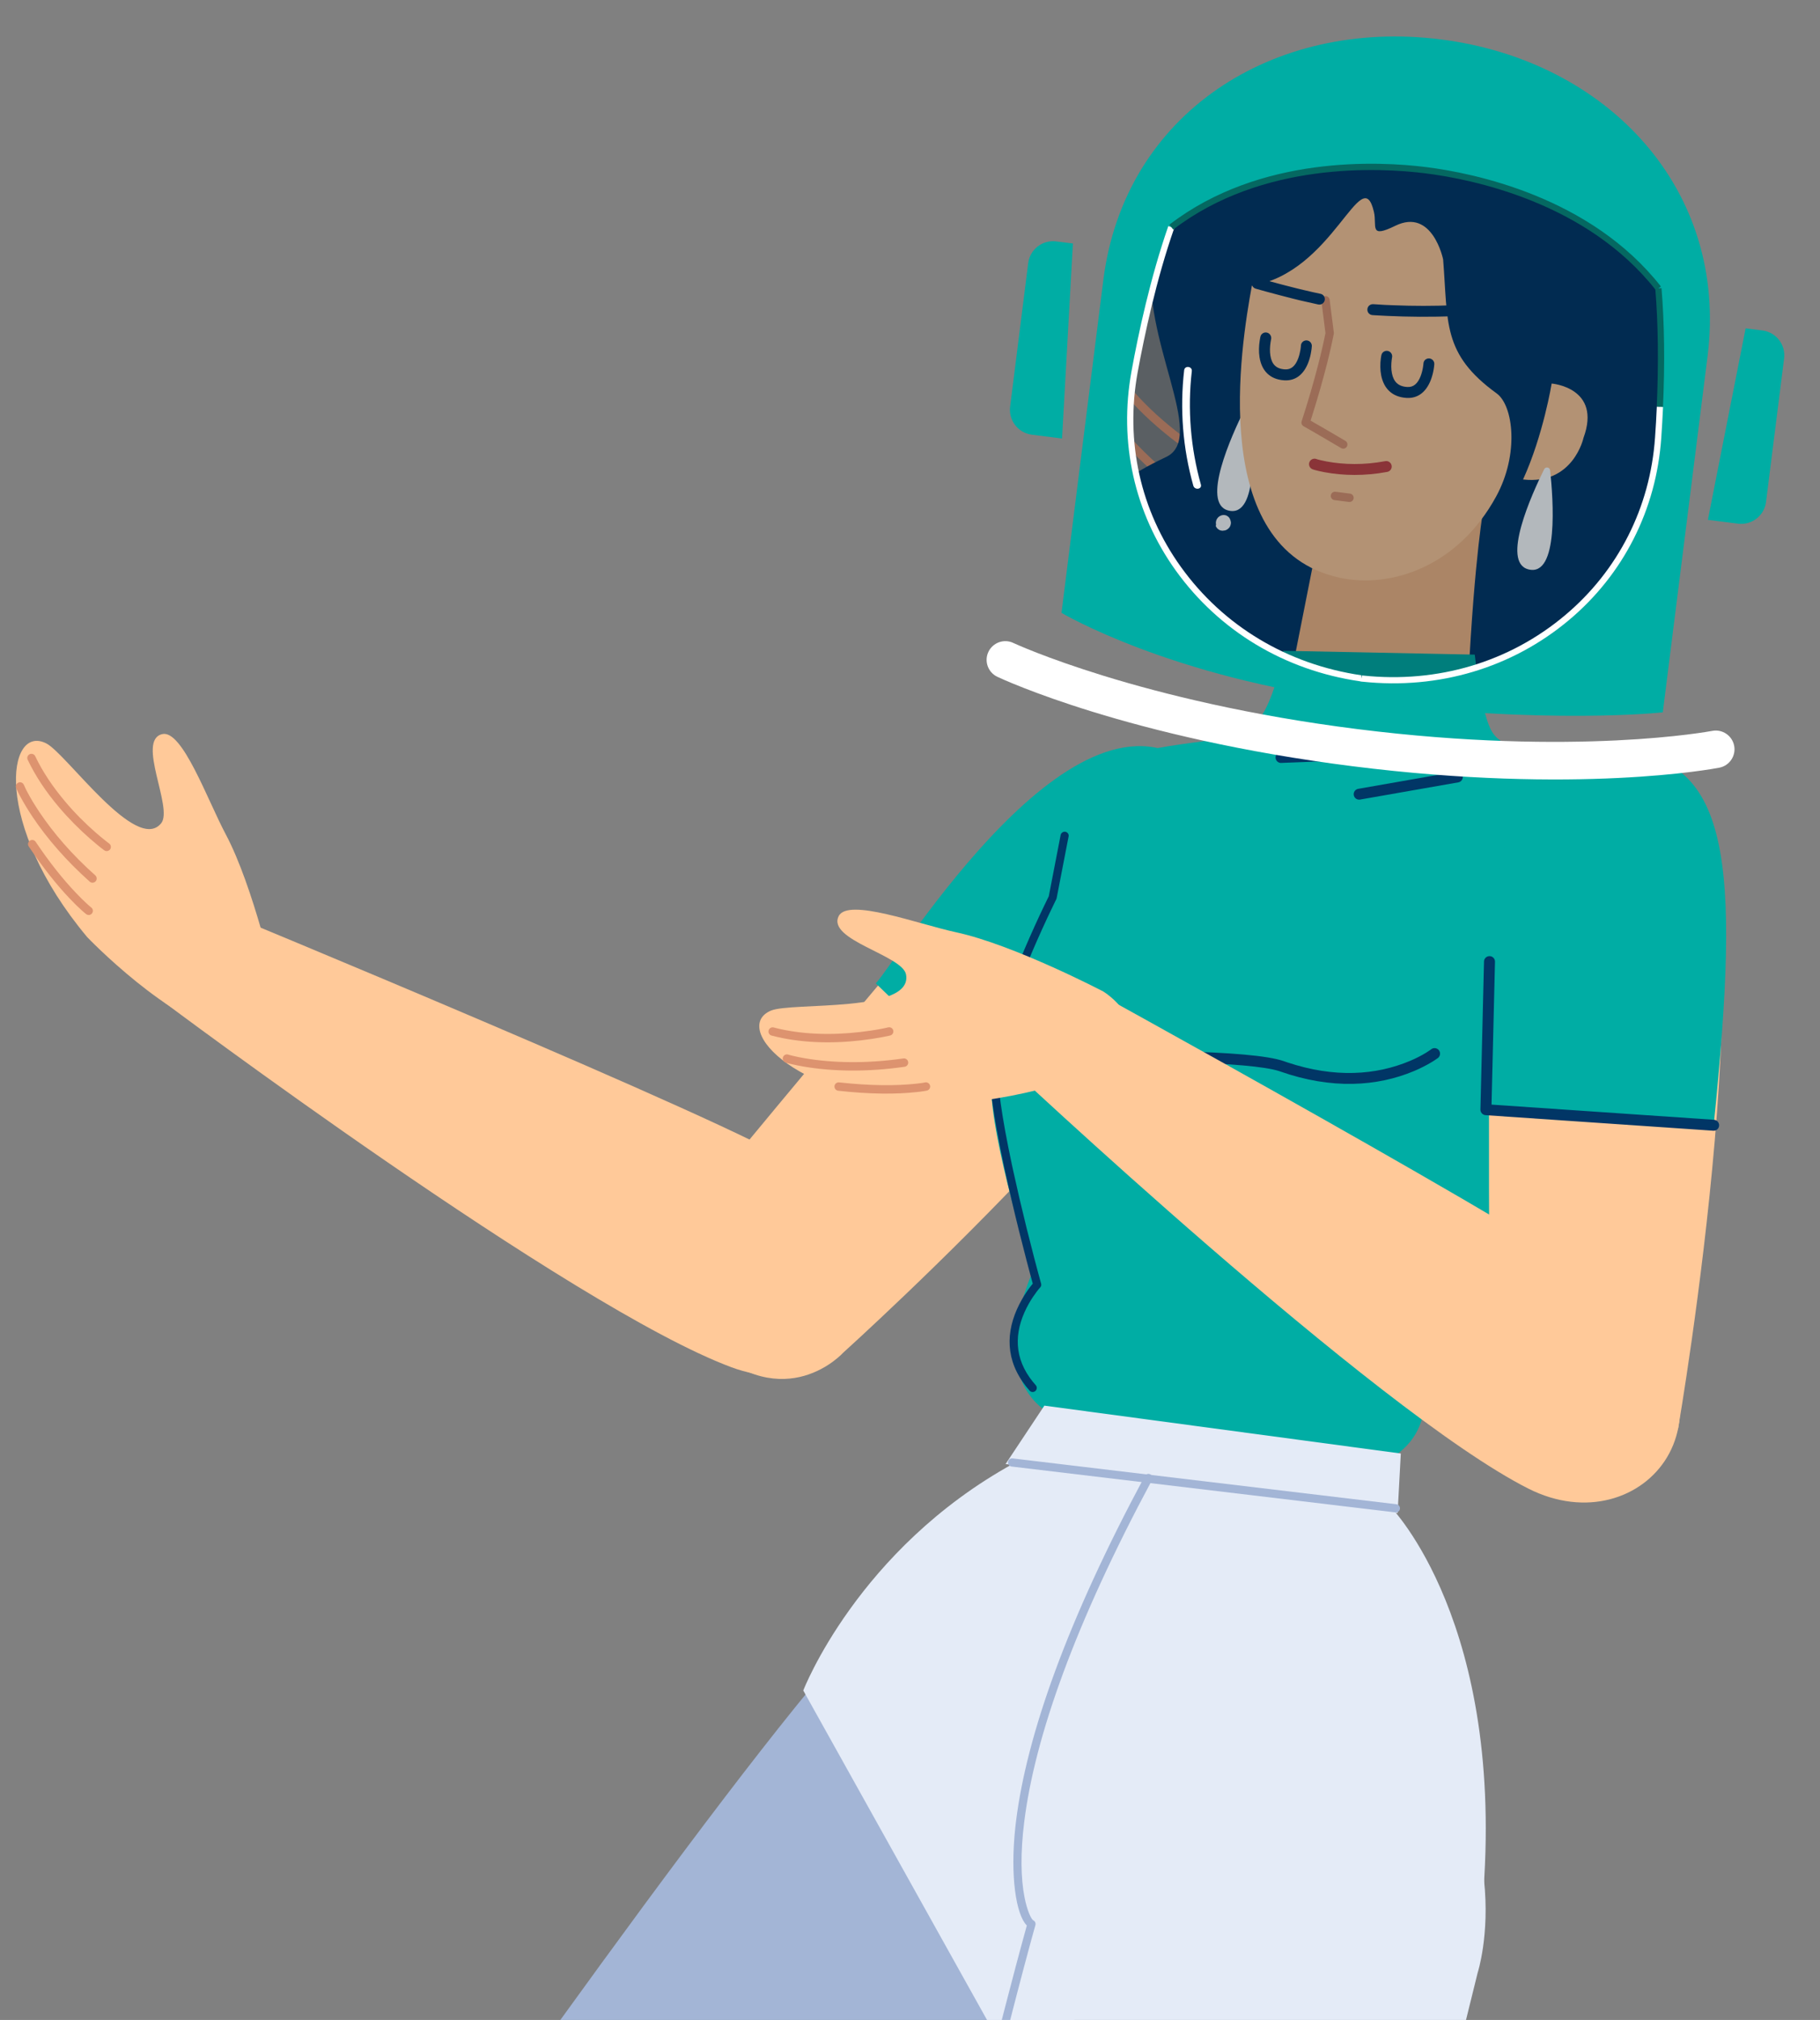 <?xml version="1.0" encoding="utf-8"?>
<!-- Generator: Adobe Illustrator 27.5.0, SVG Export Plug-In . SVG Version: 6.00 Build 0)  -->
<svg version="1.1" id="Camada_1" xmlns="http://www.w3.org/2000/svg" xmlns:xlink="http://www.w3.org/1999/xlink" x="0px" y="0px"
	 viewBox="0 0 295.11 327.33" style="enable-background:new 0 0 295.11 327.33;" xml:space="preserve">
<rect x="0" y="0" width="295.11" height="327.33" fill="#808080" stroke="none"/>
<style type="text/css">
	.st0{clip-path:url(#SVGID_00000158727144202118099920000010027289904364520344_);fill:#DD936F;}
	
		.st1{clip-path:url(#SVGID_00000158727144202118099920000010027289904364520344_);fill-rule:evenodd;clip-rule:evenodd;fill:#A3B5D6;}
	
		.st2{clip-path:url(#SVGID_00000158727144202118099920000010027289904364520344_);fill-rule:evenodd;clip-rule:evenodd;fill:#E4EBF7;}
	
		.st3{clip-path:url(#SVGID_00000158727144202118099920000010027289904364520344_);fill-rule:evenodd;clip-rule:evenodd;fill:#013666;}
	
		.st4{clip-path:url(#SVGID_00000158727144202118099920000010027289904364520344_);fill-rule:evenodd;clip-rule:evenodd;fill:#FFFFFF;}
	
		.st5{clip-path:url(#SVGID_00000158727144202118099920000010027289904364520344_);fill-rule:evenodd;clip-rule:evenodd;fill:#F4B784;}
	
		.st6{clip-path:url(#SVGID_00000158727144202118099920000010027289904364520344_);fill-rule:evenodd;clip-rule:evenodd;fill:#FFC999;}
	.st7{clip-path:url(#SVGID_00000158727144202118099920000010027289904364520344_);fill:#013666;}
	.st8{clip-path:url(#SVGID_00000158727144202118099920000010027289904364520344_);fill:#C44343;}
	
		.st9{clip-path:url(#SVGID_00000158727144202118099920000010027289904364520344_);fill-rule:evenodd;clip-rule:evenodd;fill:#00ADA4;}
	.st10{clip-path:url(#SVGID_00000158727144202118099920000010027289904364520344_);fill:#A3B5D6;}
	.st11{clip-path:url(#SVGID_00000158727144202118099920000010027289904364520344_);fill:#FFFFFF;}
	.st12{clip-path:url(#SVGID_00000158727144202118099920000010027289904364520344_);}
	.st13{fill:#00ADA4;}
	.st14{opacity:0.3;fill:#031221;enable-background:new    ;}
	.st15{fill:#FFFFFF;}
	.st16{fill:#056861;}
</style>
<g>
	<defs>
		<rect id="SVGID_1_" width="295.11" height="327.33"/>
	</defs>
	<clipPath id="SVGID_00000173850650886591426730000015195925141393323407_">
		<use xlink:href="#SVGID_1_"  style="overflow:visible;"/>
	</clipPath>
	<path style="clip-path:url(#SVGID_00000173850650886591426730000015195925141393323407_);fill:#DD936F;" d="M181.61,60.66
		c-0.23-0.31-0.66-0.38-0.97-0.15c-0.31,0.23-0.38,0.66-0.15,0.97c1.97,2.71,4.37,5.26,7.11,7.63c2.78,2.42,5.77,4.54,8.75,6.34
		c1.04,0.63,2.01,1.18,2.89,1.64l0.75,0.39c0.15,0.07,0.27,0.13,0.36,0.18c0.35,0.16,0.76,0.02,0.93-0.33
		c0.16-0.35,0.02-0.76-0.33-0.93l-0.66-0.33c-0.12-0.06-0.25-0.13-0.4-0.21c-0.85-0.45-1.8-0.99-2.82-1.6
		c-2.92-1.77-5.84-3.84-8.56-6.2C185.84,65.75,183.51,63.28,181.61,60.66z"/>
	<path style="clip-path:url(#SVGID_00000173850650886591426730000015195925141393323407_);fill:#DD936F;" d="M180.31,67.2
		c-0.21-0.32-0.64-0.41-0.96-0.2c-0.32,0.21-0.41,0.64-0.2,0.96l0.25,0.36l0.34,0.46c0.06,0.08,0.13,0.17,0.19,0.26l0.21,0.27
		c0.83,1.05,1.84,2.22,3.04,3.48c3.42,3.59,7.66,7.18,12.78,10.52c0.83,0.54,1.67,1.07,2.53,1.59c0.33,0.2,0.76,0.09,0.95-0.24
		c0.2-0.33,0.09-0.76-0.24-0.95c-0.85-0.51-1.68-1.03-2.49-1.56c-5.03-3.28-9.19-6.8-12.54-10.32c-1.17-1.23-2.15-2.36-2.95-3.38
		l-0.39-0.5l-0.44-0.6C180.37,67.28,180.33,67.23,180.31,67.2z"/>
	<path style="clip-path:url(#SVGID_00000173850650886591426730000015195925141393323407_);fill:#DD936F;" d="M185.11,78.9
		c-0.27-0.27-0.71-0.28-0.98-0.01c-0.27,0.27-0.28,0.71-0.01,0.98c3.84,3.92,7.44,7.03,10.7,9.4c1,0.73,1.91,1.34,2.71,1.85
		l0.34,0.21c0.23,0.14,0.45,0.27,0.64,0.38l0.48,0.27c0.34,0.18,0.76,0.04,0.94-0.3c0.18-0.34,0.04-0.76-0.3-0.94l-0.26-0.14
		c-0.11-0.06-0.25-0.14-0.41-0.24l-0.35-0.21c-0.85-0.53-1.85-1.19-2.96-2C192.44,85.82,188.9,82.76,185.11,78.9z"/>
	
		<path style="clip-path:url(#SVGID_00000173850650886591426730000015195925141393323407_);fill-rule:evenodd;clip-rule:evenodd;fill:#A3B5D6;" d="
		M53.27,380.13C93.03,323.81,135.62,264,149.2,254.97c0,0,14.28,0.27,25.47,25.1c13.04,28.95-2.62,48.01-2.62,48.01l-64.36,91.25
		c-5.52,7.27-22.03,30.28-51.3,10.73C27.58,410.81,52.4,381.36,53.27,380.13z"/>
	
		<path style="clip-path:url(#SVGID_00000173850650886591426730000015195925141393323407_);fill-rule:evenodd;clip-rule:evenodd;fill:#E4EBF7;" d="
		M144.55,414.69c12.8-67.02,27.79-137.04,37.49-150.88c0,0,21.84-11.21,42,8.54c23.5,23.04,15.56,47.33,15.56,47.33l-27.75,112.33
		c-2.59,9.1-9.86,37.53-45.48,29.68C131.31,453.99,144.26,416.22,144.55,414.69z"/>
	
		<path style="clip-path:url(#SVGID_00000173850650886591426730000015195925141393323407_);fill-rule:evenodd;clip-rule:evenodd;fill:#013666;" d="
		M236.2,14.73c0,0-45.66,1.42-49.37,26.98c-1.91,13.14,9.02,29.16,2.26,32.34c-26.39,12.46,9.43,14.87-9.76,20.78
		c3.5,5,7.5,5,16,10.07c25.39,1.16,11,10.21,24,8.93c25.12-2.48,6.06,6.3,24.5,0c18.44-6.3,16.52,8,25.5-14
		c-11.35-15.82,7.93-15.66,3.7-40.02c-4.23-24.36-9.39-39.63-21.22-39.26C248.4,13.94,236.2,14.73,236.2,14.73z"/>
	
		<path style="clip-path:url(#SVGID_00000173850650886591426730000015195925141393323407_);fill-rule:evenodd;clip-rule:evenodd;fill:#FFFFFF;" d="
		M202.69,66.67c-0.06-0.51-0.74-0.63-0.97-0.17c-2.01,4.06-7,15.06-2.57,16.22C204.15,84.03,203.2,71.32,202.69,66.67z"/>
	
		<path style="clip-path:url(#SVGID_00000173850650886591426730000015195925141393323407_);fill-rule:evenodd;clip-rule:evenodd;fill:#F4B784;" d="
		M238.07,110.4c1.04-20.63,2.56-28.56,2.56-28.56l-26.54,3.63l-4.25,21.47c-1.57,7.9,3.72,15.53,11.67,16.84
		C229.92,125.16,237.64,118.91,238.07,110.4z"/>
	
		<path style="clip-path:url(#SVGID_00000173850650886591426730000015195925141393323407_);fill-rule:evenodd;clip-rule:evenodd;fill:#FFC999;" d="
		M234,42.03c0,0-1.72-8.4-7.76-5.44c-4.32,2.12-2.93,0.03-3.46-2.25c-1.97-8.45-6.55,9.88-19.79,11.95
		c-1.82,9.91-7.14,42.62,14.15,47.31c8.28,1.83,19.21-1.71,25.45-13.13c3.78-6.9,2.79-14.75,0.1-16.71
		C233.83,57.34,234.82,52.34,234,42.03z"/>
	<path style="clip-path:url(#SVGID_00000173850650886591426730000015195925141393323407_);fill:#DD936F;" d="M214.84,47.99
		c-0.33,0.04-0.58,0.32-0.59,0.65l0.01,0.11l0.66,5.22l-0.14,0.69l-0.04,0.2c-0.17,0.82-0.39,1.78-0.66,2.88l-0.37,1.47
		c-0.71,2.75-1.59,5.78-2.65,9.06c-0.1,0.31,0.03,0.64,0.31,0.8l1.33,0.76l1.62,0.94l3.14,1.84c0.32,0.19,0.74,0.09,0.93-0.24
		c0.19-0.32,0.09-0.74-0.24-0.93l-1.48-0.87c-0.83-0.49-1.67-0.98-2.49-1.45l-1.67-0.96l0.12-0.37c1.04-3.26,1.89-6.27,2.58-8.99
		l0.18-0.74c0.23-0.95,0.43-1.8,0.59-2.55l0.25-1.2l0.04-0.2l0.01-0.21l-0.68-5.33c-0.04-0.33-0.32-0.58-0.65-0.59L214.84,47.99z"/>
	<path style="clip-path:url(#SVGID_00000173850650886591426730000015195925141393323407_);fill:#013666;" d="M205.45,53.9
		c-0.47-0.12-0.96,0.17-1.07,0.64c-0.03,0.13-0.08,0.36-0.12,0.65c-0.14,0.89-0.17,1.81-0.03,2.7c0.34,2.14,1.63,3.59,4,3.74
		c1.93,0.12,3.21-1.05,3.92-2.92c0.22-0.58,0.37-1.18,0.46-1.79l0.06-0.4c0.02-0.18,0.03-0.32,0.04-0.43
		c0.02-0.49-0.35-0.9-0.84-0.93c-0.49-0.02-0.9,0.35-0.93,0.84l-0.01,0.19c-0.01,0.12-0.03,0.27-0.06,0.45
		c-0.08,0.5-0.2,0.99-0.37,1.44c-0.46,1.22-1.14,1.84-2.15,1.78c-1.46-0.09-2.14-0.86-2.36-2.24c-0.11-0.68-0.08-1.43,0.03-2.16
		l0.06-0.35c0.01-0.06,0.02-0.11,0.03-0.14C206.21,54.5,205.92,54.02,205.45,53.9z"/>
	<path style="clip-path:url(#SVGID_00000173850650886591426730000015195925141393323407_);fill:#013666;" d="M225.04,56.87
		c-0.48-0.1-0.95,0.2-1.05,0.68l-0.05,0.27c-0.01,0.08-0.03,0.16-0.04,0.26c-0.12,0.9-0.12,1.85,0.06,2.76
		c0.42,2.09,1.74,3.49,4.09,3.64c1.92,0.12,3.21-1.03,3.94-2.87c0.22-0.57,0.38-1.17,0.48-1.77c0.06-0.36,0.09-0.65,0.1-0.82
		c0.03-0.49-0.35-0.91-0.83-0.94c-0.49-0.03-0.91,0.34-0.93,0.83l-0.02,0.19c-0.01,0.12-0.03,0.27-0.06,0.44
		c-0.08,0.49-0.21,0.97-0.38,1.42c-0.47,1.2-1.16,1.82-2.18,1.75c-1.47-0.09-2.2-0.86-2.47-2.21c-0.14-0.7-0.13-1.46-0.04-2.19
		l0.04-0.28c0.01-0.05,0.01-0.08,0.02-0.11C225.82,57.45,225.52,56.98,225.04,56.87z"/>
	<path style="clip-path:url(#SVGID_00000173850650886591426730000015195925141393323407_);fill:#C44343;" d="M213.42,74.37
		c-0.46-0.15-0.96,0.1-1.12,0.57c-0.15,0.46,0.1,0.96,0.57,1.12l0.28,0.09c0.38,0.11,0.93,0.24,1.62,0.37
		c3.02,0.56,6.48,0.64,10.17-0.05c0.48-0.09,0.8-0.55,0.71-1.03c-0.09-0.48-0.55-0.8-1.03-0.71c-3.46,0.65-6.71,0.57-9.52,0.05
		c-0.36-0.07-0.69-0.14-0.98-0.21l-0.5-0.13C213.52,74.41,213.46,74.39,213.42,74.37z"/>
	<path style="clip-path:url(#SVGID_00000173850650886591426730000015195925141393323407_);fill:#013666;" d="M203,45.68
		c-0.13,0.47,0.14,0.96,0.61,1.1l1.76,0.49c1.34,0.37,2.74,0.73,4.11,1.08l1.13,0.28l0.55,0.13c0.93,0.22,1.8,0.41,2.59,0.58
		c0.48,0.1,0.95-0.21,1.05-0.69c0.1-0.48-0.21-0.95-0.69-1.04c-0.78-0.16-1.63-0.35-2.54-0.57l-1.09-0.26
		c-0.19-0.04-0.37-0.09-0.56-0.14c-1.36-0.34-2.74-0.7-4.07-1.07l-1.74-0.48C203.63,44.94,203.14,45.21,203,45.68z"/>
	<path style="clip-path:url(#SVGID_00000173850650886591426730000015195925141393323407_);fill:#013666;" d="M221.72,50.11
		c-0.04,0.49,0.32,0.91,0.81,0.95l0.63,0.04c0.5,0.03,1.08,0.06,1.73,0.09c3.39,0.16,7.12,0.2,10.89,0.04
		c0.49-0.02,0.87-0.43,0.85-0.92c-0.02-0.49-0.43-0.87-0.92-0.85c-3.31,0.14-6.58,0.13-9.61,0.01l-1.5-0.06l-1.92-0.12
		C222.18,49.26,221.75,49.62,221.72,50.11z"/>
	<path style="clip-path:url(#SVGID_00000173850650886591426730000015195925141393323407_);fill:#DD936F;" d="M216.55,79.69
		c-0.37-0.05-0.71,0.21-0.76,0.59c-0.04,0.33,0.16,0.64,0.48,0.74l0.11,0.02l2.35,0.3c0.37,0.05,0.71-0.21,0.76-0.59
		c0.04-0.33-0.16-0.64-0.48-0.74l-0.11-0.02L216.55,79.69z"/>
	
		<path style="clip-path:url(#SVGID_00000173850650886591426730000015195925141393323407_);fill-rule:evenodd;clip-rule:evenodd;fill:#FFC999;" d="
		M256.76,70.96c3-8.16-5.16-8.81-5.16-8.81s-1.36,8.37-4.64,15.55C255.1,78.63,256.76,70.96,256.76,70.96z"/>
	
		<path style="clip-path:url(#SVGID_00000173850650886591426730000015195925141393323407_);fill-rule:evenodd;clip-rule:evenodd;fill:#FFFFFF;" d="
		M251.35,76.21c-0.06-0.51-0.74-0.63-0.97-0.17c-2.01,4.06-7,15.06-2.57,16.22C252.8,93.57,251.85,80.86,251.35,76.21z"/>
	
		<path style="clip-path:url(#SVGID_00000173850650886591426730000015195925141393323407_);fill-rule:evenodd;clip-rule:evenodd;fill:#FFC999;" d="
		M112.66,195.4c0,0,40.64-49.42,49.1-57.9c20.44-20.49,36.19-13.49,38.15,2.9c2.36,19.77-63.22,78.83-63.22,78.83
		s-9.34,10.35-22.1-1.34C102.95,207.22,112.66,195.4,112.66,195.4z"/>
	
		<path style="clip-path:url(#SVGID_00000173850650886591426730000015195925141393323407_);fill-rule:evenodd;clip-rule:evenodd;fill:#00ADA4;" d="
		M142.01,159.36c4.02-4.46,32.52-51.52,51.94-34.92c14.83,12.67,5.67,30.54-25.29,60.6L142.01,159.36z"/>
	
		<path style="clip-path:url(#SVGID_00000173850650886591426730000015195925141393323407_);fill-rule:evenodd;clip-rule:evenodd;fill:#00ADA4;" d="
		M226.27,235.83c-14.18,2.25-52.79-4.57-56.53-7.08c-9.83-6.6-2.36-22.49-2.36-22.49s-6.8-21.65-6.66-30.54
		c0.14-8.89,9.66-28.25,9.66-28.25s2.5-14.46,4.27-19.43c2.76-7.74,22.2-7.22,26.96-9.2c4.76-1.99,6.47-13.38,6.47-13.38l31.05,0.62
		c0,0,1,8.9,2.57,12.08c3.05,6.19,16.71,2.09,22.75,4.81c24.39,10.96-20.32,71.7-34.51,97.36
		C229.94,220.33,234.12,230.38,226.27,235.83z"/>
	<path style="clip-path:url(#SVGID_00000173850650886591426730000015195925141393323407_);fill:#013666;" d="M237.46,120.72
		l-29.78,1.14c-0.49,0.02-0.87,0.43-0.85,0.92c0.02,0.45,0.36,0.81,0.8,0.85l0.12,0l29.78-1.14c0.49-0.02,0.87-0.43,0.85-0.92
		c-0.02-0.45-0.36-0.81-0.8-0.85L237.46,120.72z"/>
	<path style="clip-path:url(#SVGID_00000173850650886591426730000015195925141393323407_);fill:#013666;" d="M236.15,125.04
		l-15.92,2.79c-0.48,0.08-0.8,0.54-0.72,1.02c0.08,0.44,0.47,0.75,0.9,0.73l0.12-0.01l15.93-2.79c0.48-0.08,0.8-0.54,0.72-1.02
		c-0.08-0.44-0.47-0.75-0.9-0.73L236.15,125.04z"/>
	<path style="clip-path:url(#SVGID_00000173850650886591426730000015195925141393323407_);fill:#013666;" d="M233.31,170.18
		c-0.3-0.38-0.86-0.45-1.24-0.15l-0.15,0.11c-0.16,0.11-0.39,0.27-0.7,0.46c-0.74,0.45-1.6,0.9-2.6,1.32
		c-5.52,2.32-12.2,2.79-19.87,0.24l-0.58-0.2c-2.6-0.91-8.82-1.41-17.7-1.62c-4.5-0.1-9.25-0.12-13.79-0.08l-4.85,0.07
		c-0.49,0.01-0.88,0.41-0.87,0.9c0.01,0.49,0.42,0.88,0.9,0.87l2.17-0.04l0.42-0.01c5.19-0.07,10.76-0.06,15.98,0.06l1.16,0.03
		c7.85,0.21,13.48,0.68,15.83,1.43l0.17,0.06c8.34,2.92,15.67,2.46,21.72-0.08c1.08-0.46,2.03-0.95,2.84-1.44l0.39-0.24
		c0.29-0.19,0.5-0.34,0.64-0.44C233.55,171.12,233.61,170.57,233.31,170.18z"/>
	<path style="clip-path:url(#SVGID_00000173850650886591426730000015195925141393323407_);fill:#013666;" d="M172.76,134.79
		c-0.32-0.06-0.64,0.12-0.75,0.42l-0.03,0.1l-1.92,9.92l-0.37,0.76l-0.63,1.31c-0.15,0.31-0.3,0.64-0.46,0.97
		c-1.12,2.41-2.25,4.95-3.3,7.51c-0.73,1.78-1.4,3.52-2,5.17c-1.64,4.58-2.63,8.38-2.81,11.18c-0.2,3.18,0.6,8.78,2.16,16.18
		l0.14,0.66c0.38,1.76,0.79,3.59,1.23,5.47c0.77,3.31,1.6,6.63,2.43,9.8l0.55,2.08l0.46,1.7l-0.16,0.19l-0.23,0.29
		c-0.46,0.6-0.92,1.29-1.35,2.04c-2.51,4.4-2.92,9.08,0.15,13.45c0.32,0.46,0.68,0.92,1.08,1.36c0.24,0.27,0.66,0.3,0.94,0.05
		c0.27-0.24,0.3-0.67,0.05-0.94c-0.37-0.41-0.69-0.82-0.99-1.24c-2.73-3.88-2.36-8.03-0.09-12.03c0.4-0.7,0.83-1.33,1.25-1.89
		l0.29-0.37c0.11-0.14,0.2-0.24,0.26-0.3c0.16-0.17,0.22-0.41,0.15-0.63l-0.55-2.03c-0.17-0.64-0.36-1.34-0.55-2.07
		c-0.83-3.16-1.65-6.47-2.42-9.76c-0.35-1.5-0.68-2.97-0.99-4.39l-0.23-1.06c-1.62-7.6-2.46-13.37-2.27-16.48
		c0.16-2.64,1.13-6.34,2.73-10.81c0.59-1.64,1.25-3.35,1.98-5.12c1.04-2.54,2.16-5.06,3.27-7.45l0.46-0.97l0.84-1.75l0.19-0.38
		l0.06-0.17l1.94-10.01C173.35,135.21,173.12,134.86,172.76,134.79z"/>
	
		<path style="clip-path:url(#SVGID_00000173850650886591426730000015195925141393323407_);fill-rule:evenodd;clip-rule:evenodd;fill:#E4EBF7;" d="
		M164.4,335.14l-34.15-61.2c0,0,8.82-22.89,34.11-36.79l61.11,7.02c0,0,18.79,18.92,14.92,64.13l-64.05,17.28L164.4,335.14z"/>
	
		<path style="clip-path:url(#SVGID_00000173850650886591426730000015195925141393323407_);fill-rule:evenodd;clip-rule:evenodd;fill:#E4EBF7;" d="
		M226.62,245.18l-63.57-7.93l6.29-9.47l57.8,7.76L226.62,245.18z"/>
	<path style="clip-path:url(#SVGID_00000173850650886591426730000015195925141393323407_);fill:#A3B5D6;" d="M186.53,238.92
		c-0.32-0.17-0.73-0.05-0.9,0.27c-12.57,23.41-19.13,41.94-20.87,55.84l-0.12,1c-0.88,8.1,0.14,14.2,1.81,15.94l0.05,0.04
		l-0.92,3.37l-0.86,3.2c-0.52,1.95-1.07,4.04-1.64,6.26l-0.25,0.96c-2.85,11.04-5.69,22.85-8.34,34.93
		c-2.65,12.05-4.96,23.74-6.85,34.82c-2.7,15.88-4.44,30.04-5.06,42.06l-0.61,12.64c-0.39,7.92-0.91,18.22-1.55,30.61l-2.68,51.28
		c-0.98,18.6-2.03,38.26-3.08,57.95l-1.98,36.84c-0.02,0.35,0.24,0.65,0.58,0.7l0.1,0.01l72.73-2.07c0.37-0.01,0.65-0.32,0.65-0.68
		c-0.01-0.33-0.26-0.6-0.57-0.64l-0.11-0.01l-72.01,2.05l6.31-118.69c1.21-23.07,2.17-41.62,2.81-54.61l0.69-14.21
		c0.56-12.19,2.32-26.68,5.09-42.99c1.88-11.06,4.19-22.72,6.83-34.76c2.65-12.07,5.49-23.86,8.33-34.89l0.73-2.82
		c0.4-1.53,0.78-2.99,1.15-4.38l1.21-4.5l0.69-2.48c0.08-0.28-0.03-0.57-0.26-0.73l-0.09-0.05c-0.32-0.15-1.01-1.61-1.42-3.76
		c-0.6-3.08-0.67-7.18-0.04-12.21c1.71-13.72,8.22-32.1,20.72-55.37C186.97,239.5,186.85,239.09,186.53,238.92z"/>
	<path style="clip-path:url(#SVGID_00000173850650886591426730000015195925141393323407_);fill:#A3B5D6;" d="M164.19,236.33
		c-0.36-0.04-0.7,0.22-0.74,0.58c-0.04,0.33,0.17,0.63,0.48,0.72l0.1,0.02l62.23,7.43c0.36,0.04,0.7-0.22,0.74-0.58
		c0.04-0.33-0.17-0.63-0.48-0.72l-0.1-0.02L164.19,236.33z"/>
	
		<path style="clip-path:url(#SVGID_00000173850650886591426730000015195925141393323407_);fill-rule:evenodd;clip-rule:evenodd;fill:#FFC999;" d="
		M153.29,178.99c0,0,19.3-1.18,27.34-7.8c6.57-5.41-1.73-10.52-1.73-10.52s-14.48-7.57-23.88-9.6c-6.16-1.33-17.49-5.6-19.02-2.63
		c-1.99,3.87,10.31,6.35,10.91,9.46c1.22,6.3-18.54,4.45-21.91,5.87C118.43,166.55,129.31,178.88,153.29,178.99z"/>
	<path style="clip-path:url(#SVGID_00000173850650886591426730000015195925141393323407_);fill:#DD936F;" d="M144.01,166.48
		l-0.28,0.07c-0.12,0.03-0.28,0.06-0.46,0.1c-0.61,0.12-1.31,0.25-2.08,0.36c-4.62,0.69-9.5,0.78-14.04-0.12
		c-0.57-0.11-1.14-0.24-1.69-0.39c-0.36-0.1-0.74,0.12-0.83,0.48c-0.1,0.36,0.12,0.74,0.48,0.83c0.58,0.15,1.17,0.29,1.77,0.41
		c4.72,0.94,9.74,0.85,14.51,0.13c0.64-0.1,1.22-0.2,1.76-0.3l1-0.21c0.07-0.02,0.14-0.03,0.19-0.04c0.36-0.09,0.59-0.46,0.5-0.82
		c-0.08-0.33-0.39-0.54-0.71-0.51L144.01,166.48z"/>
	<path style="clip-path:url(#SVGID_00000173850650886591426730000015195925141393323407_);fill:#DD936F;" d="M127.8,170.89
		c-0.36-0.11-0.74,0.09-0.85,0.45c-0.11,0.36,0.09,0.74,0.45,0.85l0.3,0.09c0.13,0.04,0.29,0.08,0.47,0.12
		c0.62,0.15,1.34,0.3,2.16,0.44c4.6,0.78,10.12,0.92,16.35,0.03c0.37-0.05,0.63-0.4,0.58-0.77c-0.05-0.37-0.4-0.63-0.77-0.58
		c-6.09,0.87-11.46,0.73-15.93-0.02c-0.79-0.13-1.48-0.28-2.07-0.42l-0.54-0.14C127.89,170.92,127.84,170.91,127.8,170.89z"/>
	<path style="clip-path:url(#SVGID_00000173850650886591426730000015195925141393323407_);fill:#DD936F;" d="M150.03,175.4
		l-0.38,0.07l-0.43,0.06c-0.15,0.02-0.32,0.04-0.49,0.06l-0.27,0.03c-3.16,0.34-7.31,0.34-12.4-0.22c-0.37-0.04-0.71,0.23-0.75,0.6
		c-0.04,0.37,0.23,0.71,0.6,0.75c5.19,0.58,9.43,0.58,12.69,0.22l0.55-0.06c0.17-0.02,0.33-0.04,0.48-0.07l0.22-0.03
		c0.22-0.03,0.36-0.06,0.44-0.08c0.37-0.08,0.6-0.44,0.52-0.8c-0.07-0.33-0.37-0.55-0.7-0.54L150.03,175.4z"/>
	
		<path style="clip-path:url(#SVGID_00000173850650886591426730000015195925141393323407_);fill-rule:evenodd;clip-rule:evenodd;fill:#FFC999;" d="
		M172.92,158.14c0,0,79.73,43.77,88.88,51.5c22.69,19.19,4.65,40.96-13.95,31.6c-24.75-12.46-85.11-69.2-85.11-69.2L172.92,158.14z"
		/>
	
		<path style="clip-path:url(#SVGID_00000173850650886591426730000015195925141393323407_);fill-rule:evenodd;clip-rule:evenodd;fill:#FFC999;" d="
		M14.15,151.87c0,0,13.37,13.97,23.61,15.84c8.37,1.52,6.92-8.11,6.92-8.11s-3.57-15.95-8.09-24.43
		c-2.96-5.56-7.03-16.97-10.28-16.21c-4.24,0.98,1.81,11.97-0.17,14.44c-4.03,5-15.37-11.28-18.63-12.93
		C1.14,117.22-1.25,133.49,14.15,151.87z"/>
	<path style="clip-path:url(#SVGID_00000173850650886591426730000015195925141393323407_);fill:#DD936F;" d="M5.71,122.54
		c-0.16-0.34-0.57-0.48-0.9-0.32c-0.34,0.16-0.48,0.57-0.32,0.9c1.27,2.67,3,5.24,5.08,7.69c1.6,1.89,3.32,3.6,5.03,5.1
		c0.48,0.42,0.93,0.8,1.35,1.14l0.58,0.46c0.16,0.13,0.29,0.22,0.37,0.28c0.3,0.22,0.73,0.15,0.95-0.15s0.15-0.73-0.15-0.95
		l-0.34-0.26c-0.08-0.06-0.16-0.13-0.26-0.2c-0.48-0.38-1.03-0.83-1.61-1.34c-1.67-1.46-3.34-3.12-4.89-4.96
		C8.6,127.57,6.93,125.1,5.71,122.54z"/>
	<path style="clip-path:url(#SVGID_00000173850650886591426730000015195925141393323407_);fill:#DD936F;" d="M3.87,127.18
		c-0.15-0.35-0.55-0.51-0.89-0.36c-0.35,0.15-0.51,0.54-0.36,0.89l0.16,0.35l0.21,0.44c0.08,0.16,0.17,0.33,0.26,0.5
		c0.54,1.01,1.21,2.14,2.03,3.37c2.34,3.49,5.41,7.06,9.27,10.5c0.28,0.25,0.71,0.22,0.96-0.06s0.22-0.71-0.06-0.96
		c-3.78-3.36-6.77-6.84-9.05-10.24c-0.8-1.19-1.45-2.28-1.96-3.25l-0.21-0.4C4.06,127.59,3.93,127.33,3.87,127.18z"/>
	<path style="clip-path:url(#SVGID_00000173850650886591426730000015195925141393323407_);fill:#DD936F;" d="M5.78,136.41
		c-0.21-0.31-0.63-0.39-0.94-0.18c-0.31,0.21-0.39,0.63-0.18,0.94c2.29,3.41,4.52,6.2,6.6,8.39c0.73,0.77,1.39,1.42,1.97,1.94
		l0.4,0.35c0.15,0.13,0.27,0.22,0.34,0.28c0.3,0.23,0.72,0.18,0.95-0.12c0.23-0.3,0.18-0.72-0.12-0.95l-0.3-0.25
		c-0.1-0.09-0.22-0.19-0.36-0.32c-0.55-0.5-1.19-1.12-1.89-1.87C10.21,142.48,8.03,139.76,5.78,136.41z"/>
	
		<path style="clip-path:url(#SVGID_00000173850650886591426730000015195925141393323407_);fill-rule:evenodd;clip-rule:evenodd;fill:#FFC999;" d="
		M34.94,147.29c0,0,84.09,34.66,94.05,41.33c24.68,16.56,9.16,40.19-10.36,32.95c-25.98-9.64-92.26-59.34-92.26-59.34L34.94,147.29z
		"/>
	
		<path style="clip-path:url(#SVGID_00000173850650886591426730000015195925141393323407_);fill-rule:evenodd;clip-rule:evenodd;fill:#FFC999;" d="
		M241.65,226.3c0,0-0.68-63.98,0.35-75.92c2.47-28.84,19.03-33.61,31.08-22.32c14.52,13.61-0.96,103.32-0.96,103.32
		s-2.78,10.07-16.12,10.75C240.21,242.94,241.65,226.3,241.65,226.3z"/>
	
		<path style="clip-path:url(#SVGID_00000173850650886591426730000015195925141393323407_);fill-rule:evenodd;clip-rule:evenodd;fill:#00ADA4;" d="
		M240.94,179.82c0.21-5.99-5.24-58.27,20.31-58.06c19.5,0.17,20.98,17.64,16.62,60.58L240.94,179.82z"/>
	<path style="clip-path:url(#SVGID_00000173850650886591426730000015195925141393323407_);fill:#013666;" d="M241.54,154.94
		c-0.45-0.01-0.83,0.31-0.9,0.74l-0.01,0.12l-0.58,24c-0.01,0.43,0.29,0.8,0.71,0.89l0.12,0.02l36.93,2.52
		c0.49,0.03,0.91-0.33,0.94-0.82c0.03-0.45-0.28-0.84-0.7-0.93l-0.12-0.02L241.85,179l0.56-23.15c0.01-0.45-0.31-0.83-0.74-0.9
		L241.54,154.94z"/>
	<path style="clip-path:url(#SVGID_00000173850650886591426730000015195925141393323407_);fill:#FFFFFF;" d="M199.53,85.1
		c-0.01,0.03-0.02,0.05-0.03,0.07c-0.02,0.05-0.03,0.1-0.06,0.15c-0.02,0.04-0.11,0.15-0.02,0.04c-0.03,0.04-0.05,0.08-0.08,0.11
		c-0.03,0.04-0.05,0.07-0.09,0.11c-0.1,0.1-0.17,0.14-0.24,0.2c-0.07,0.04-0.12,0.06-0.16,0.09c-0.05,0.03-0.1,0.04-0.15,0.06
		c-0.02,0.01-0.13,0.04-0.08,0.02c-0.02,0.01-0.06,0.01-0.07,0.01c-0.06,0.01-0.1,0.02-0.16,0.02c-0.04,0.01-0.09,0.01-0.13,0.02
		c-0.12,0-0.23-0.02-0.33-0.04c-0.02,0-0.04-0.02-0.06-0.02c-0.03-0.01-0.06-0.03-0.08-0.03c-0.04-0.02-0.08-0.03-0.12-0.06
		c-0.11-0.08-0.19-0.12-0.26-0.19c-0.05-0.06-0.1-0.11-0.13-0.16c-0.03-0.05-0.06-0.08-0.09-0.13c0.08,0.1,0.01,0.01-0.02-0.05
		c-0.02-0.04-0.02-0.07-0.04-0.09c0.03-0.1,0.06-0.19,0.04-0.3c0-0.05-0.01-0.1-0.02-0.16c0-0.17,0.02-0.27,0.05-0.38
		c0-0.02,0.02-0.05,0.02-0.07c0.02-0.05,0.03-0.09,0.06-0.15c0.02-0.04,0.03-0.07,0.06-0.1c0-0.01,0.05-0.07,0.07-0.1
		c0.03-0.04,0.07-0.08,0.1-0.12c0.07-0.07,0.11-0.11,0.16-0.13c0.02-0.02,0.06-0.04,0.08-0.07c0.09-0.04,0.2-0.08,0.29-0.13
		c0.01-0.01,0.03-0.01,0.05-0.02c0.06-0.01,0.12-0.02,0.18-0.03c0.03-0.01,0.08,0,0.11-0.01c0,0,0.06,0,0.09,0
		c0.06,0.01,0.12,0.01,0.18,0.02c0.02,0,0.04,0.01,0.05,0.01c0.07,0.02,0.19,0.06,0.25,0.1c0.02,0.01,0.03,0.02,0.05,0.03
		c0.04,0.03,0.08,0.07,0.13,0.09c0.01,0.01,0.04,0.04,0.06,0.05c0.02,0.02,0.06,0.06,0.07,0.07c0.03,0.04,0.06,0.07,0.08,0.11
		c0.02,0.02,0.09,0.15,0.06,0.08c-0.04-0.07,0.03,0.05,0.03,0.07c0.02,0.05,0.03,0.08,0.05,0.13c0.02,0.05,0.03,0.09,0.05,0.13
		c0.04,0.14,0.05,0.24,0.06,0.34c0.01,0.03-0.01,0.16,0,0.08c0.01-0.09-0.01,0.07-0.01,0.1C199.55,84.95,199.55,85.03,199.53,85.1z"
		/>
	<g style="clip-path:url(#SVGID_00000173850650886591426730000015195925141393323407_);">
		<path class="st13" d="M276.88,57.72l-7.26,57.71c0,0-18.66,2.09-49.26-1.76c-30.59-3.85-48.24-14.36-48.24-14.36l6.78-53.91
			c3.4-27.06,27.61-42.42,54.67-39.02C260.62,9.78,280.28,30.66,276.88,57.72z M268.86,70.95c0.51-7.39,0.72-16.27,0.04-24.21
			c-9.97-12.68-26.18-17.7-37.71-19.15c-11.52-1.45-28.48-0.61-41.27,9.21c-2.62,7.52-4.62,16.18-5.96,23.47
			c-4.41,24.22,12.47,46.11,36.72,49.65c0.05,0.02,0.1,0.02,0.15,0.03l0.16,0.02C245.36,112.54,267.14,95.51,268.86,70.95z"/>
		<path class="st14" d="M220.99,109.96l-0.16-0.02c-0.05-0.01-0.1-0.01-0.15-0.03c-24.25-3.53-41.13-25.42-36.72-49.65
			c1.33-7.29,3.33-15.95,5.96-23.47c12.8-9.82,29.75-10.66,41.27-9.21c11.53,1.45,27.75,6.46,37.72,19.15
			c0.68,7.94,0.47,16.82-0.04,24.21C267.14,95.51,245.36,112.54,220.99,109.96z"/>
		<path class="st15" d="M219.35,124.17c-36.38-4.58-56.79-14.1-57.64-14.5c-1.51-0.72-2.16-2.53-1.44-4.04
			c0.72-1.51,2.53-2.16,4.04-1.44c0.2,0.09,20.48,9.52,55.8,13.96c35.43,4.46,57.3,0.33,57.52,0.29c1.64-0.32,3.24,0.76,3.56,2.4
			c0.32,1.64-0.76,3.24-2.4,3.56C277.86,124.58,255.73,128.75,219.35,124.17z"/>
		<path class="st13" d="M172.21,71.06l-4.9-0.62c-2.22-0.28-3.8-2.31-3.52-4.54l2.93-23.26c0.28-2.22,2.31-3.8,4.53-3.52l2.72,0.34
			L172.21,71.06z"/>
		<path class="st13" d="M276.93,84.24l4.9,0.62c2.22,0.28,4.25-1.3,4.53-3.52l2.93-23.26c0.28-2.22-1.3-4.25-3.52-4.53l-2.72-0.34
			L276.93,84.24z"/>
		<path class="st15" d="M194.72,78.52c-1.67-5.97-2.18-12.21-1.47-18.37c0.09-0.8-1.14-0.96-1.24-0.16
			c-0.72,6.27-0.23,12.63,1.48,18.7C193.7,79.47,194.94,79.3,194.72,78.52z"/>
		<path class="st16" d="M268.64,65.9c0.31-6.99,0.23-13.6-0.24-19.13l1.01-0.08c0.47,5.57,0.56,12.22,0.24,19.26L268.64,65.9z"/>
		<path class="st15" d="M220.92,110.47l-0.1-0.01c-0.03,0-0.04-0.01-0.07-0.01c-0.09-0.01-0.16-0.02-0.24-0.05
			c-12.18-1.76-22.82-8.15-29.85-17.93c-6.73-9.37-9.28-20.83-7.19-32.29c1.11-6.12,3.06-15.18,5.97-23.54l0.96,0.33
			c-2.9,8.3-4.82,17.31-5.94,23.4c-2.03,11.19,0.45,22.37,7.03,31.51c6.87,9.56,17.26,15.79,29.27,17.55l0.06,0.52l0.05-0.5
			l0.14,0.02c12.11,1.28,23.73-2.18,32.75-9.76c8.62-7.23,13.81-17.46,14.6-28.79c0.11-1.61,0.22-3.29,0.29-5.01l1.01,0.05
			c-0.08,1.73-0.18,3.42-0.29,5.03c-0.81,11.61-6.13,22.09-14.96,29.49c-9.23,7.74-21.12,11.29-33.46,9.99L220.92,110.47z"/>
		<path class="st16" d="M268.52,47.05c-11.22-14.29-29.87-18.02-37.38-18.96c-7.51-0.94-26.5-1.94-40.91,9.11l-0.61-0.8
			c14.7-11.29,34.02-10.28,41.65-9.32c7.62,0.96,26.59,4.76,38.04,19.34L268.52,47.05z"/>
	</g>
</g>
</svg>
